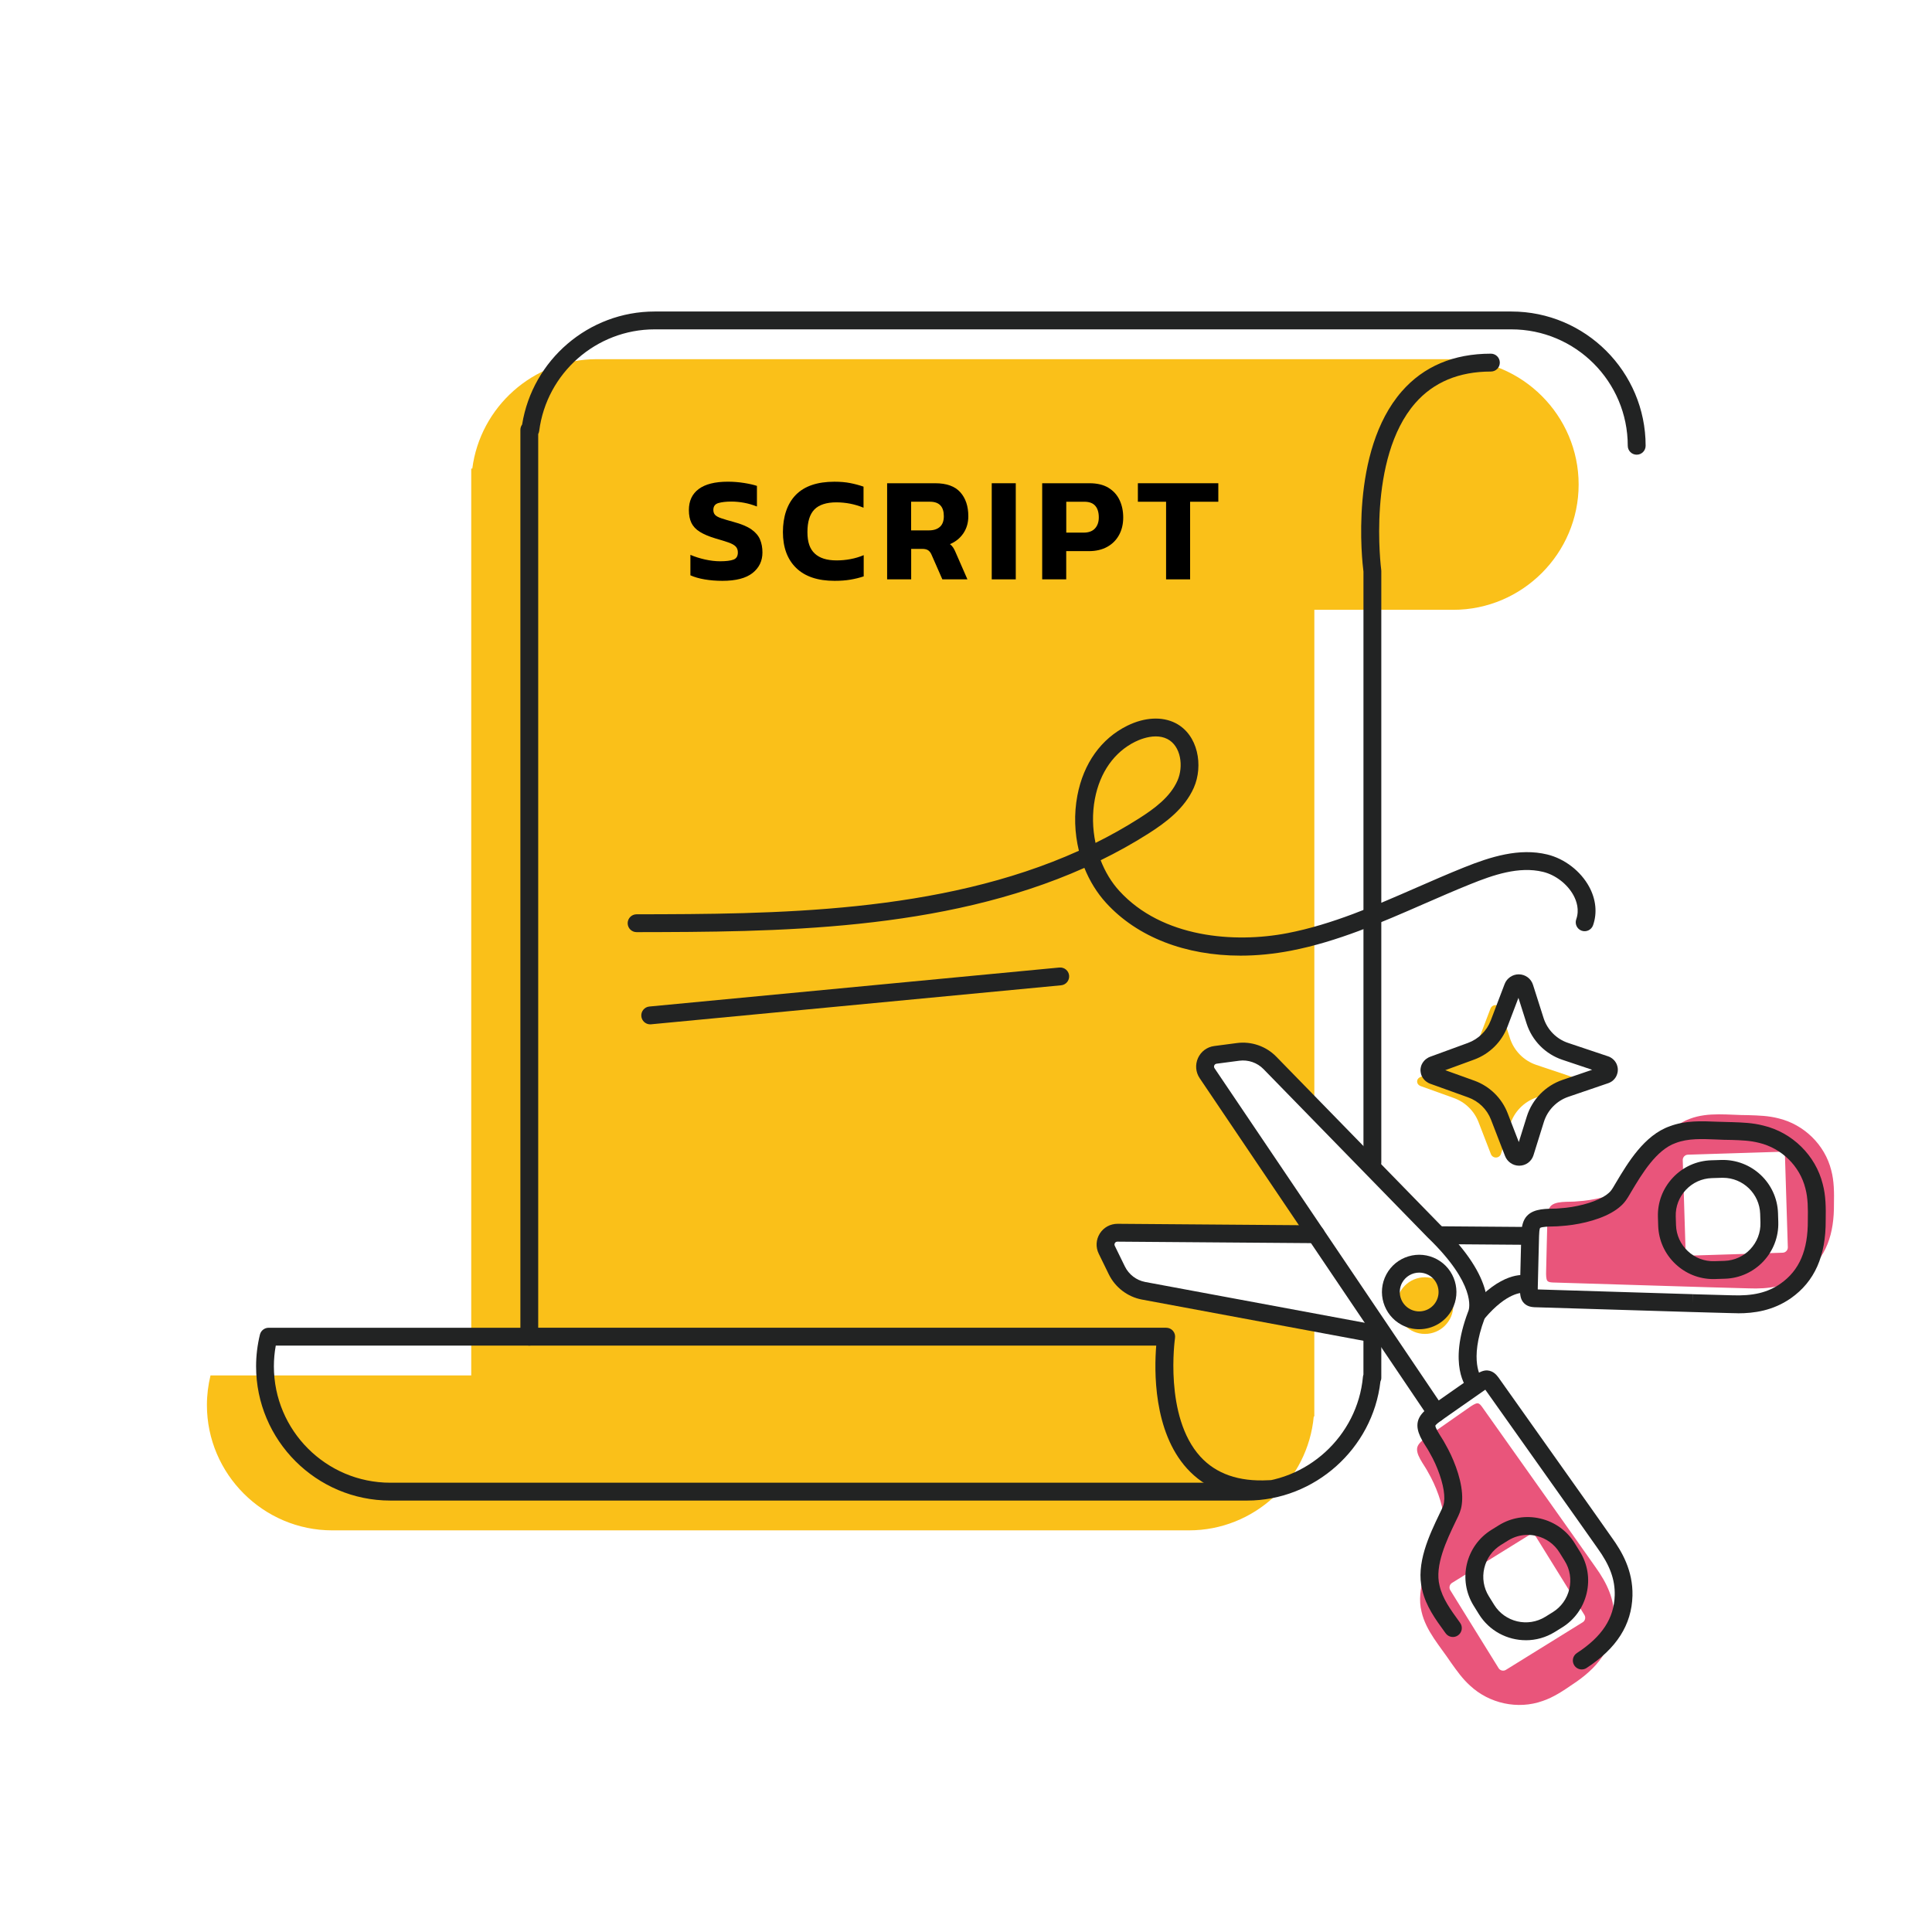 <?xml version="1.0" encoding="UTF-8"?><svg id="Capa_1" xmlns="http://www.w3.org/2000/svg" viewBox="0 0 800 800"><defs><style>.cls-1{fill:#e9557b;}.cls-2{fill:#222323;}.cls-3{fill:#fac019;}</style></defs><path class="cls-3" d="M601.78,148.73H247.02c-26.3,0-48.18,19.84-51.45,45.29h-.44v375.51h-107.96c-.96,3.94-1.49,8.04-1.49,12.27h0c0,28.54,23.35,51.89,51.89,51.89h354.76c26.95,0,49.26-20.82,51.67-47.18h.23v-39.95c-7.02-1.21-13.92-2.98-20.83-4.75-.29-.05-.57-.1-.86-.15-8.66-1.44-17.39-2.08-26.1-3.09-6.66-.77-13.63-2-20.09-4.38-5.27-.53-10.36-2.29-12.36-6.86-2.76-2.28-5.26-5.28-5.14-9.03.15-4.71,4.51-7.83,8.68-9.05,9.75-2.87,21.04,1.38,30.76,2.57,15.05,1.84,30.59,2.16,45.7.84-7.7-12.47-12.93-26.15-22.64-37.41-7.39-8.57-17.47-18.25-19.39-29.98-3.91-1.76-3.26-8.84,1.95-8.84,1.4,0,2.46.51,3.2,1.29.13.02.26.03.39.06,1.13.22,2.24.45,3.32.68.4-.28.83-.51,1.3-.68,4.76-1.76,10.41-.75,13.69,3.31.86,1.07,1.35,2.35,1.31,3.61,1.23.84,2.45,1.77,3.64,2.85,4.23,3.82,9.15,7.58,13.48,11.78v-206.82h57.55c28.54,0,51.89-23.35,51.89-51.89h0c0-28.54-23.35-51.89-51.89-51.89Z"/><path class="cls-2" d="M568.28,485.13c-2.04,0-3.7-1.65-3.7-3.7v-244.71c-.55-4.27-5.82-49.81,15.86-74.65,9.05-10.37,21.46-15.62,36.9-15.62,2.04,0,3.7,1.65,3.7,3.7s-1.65,3.7-3.7,3.7c-13.2,0-23.74,4.4-31.32,13.08-20.07,22.97-14.14,68.6-14.08,69.06.02.16.03.33.03.5v244.95c0,2.04-1.65,3.7-3.7,3.7Z"/><path class="cls-2" d="M516.39,621.35H161.63c-30.65,0-55.59-24.94-55.59-55.59,0-4.4.54-8.83,1.59-13.14.41-1.65,1.89-2.82,3.59-2.82h104.26V177.98c0-.82.27-1.57.72-2.19,4.3-26.8,27.58-46.8,54.87-46.8h354.76c30.65,0,55.59,24.94,55.59,55.59,0,2.04-1.65,3.7-3.7,3.7s-3.7-1.65-3.7-3.7c0-26.58-21.62-48.2-48.2-48.2h-354.76c-24.16,0-44.71,18.08-47.79,42.06-.06.46-.2.89-.41,1.28v373.77c0,2.04-1.65,3.7-3.7,3.7h-104.97c-.52,2.84-.78,5.71-.78,8.57,0,26.58,21.62,48.2,48.2,48.2h354.76c24.67,0,45.74-19.25,47.99-43.82.03-.33.1-.64.21-.94v-15.87c0-2.04,1.65-3.7,3.7-3.7s3.7,1.65,3.7,3.7v17.15c0,.58-.13,1.13-.37,1.62-3.19,27.72-27.2,49.25-55.22,49.25Z"/><path d="M299.17,240.51c-2.64,0-5.1-.2-7.39-.59-2.29-.39-4.25-.96-5.9-1.7v-8.47c1.81.78,3.82,1.42,6.03,1.92,2.2.49,4.3.74,6.27.74,2.47,0,4.32-.23,5.53-.68,1.22-.45,1.82-1.44,1.82-2.97,0-1.03-.3-1.85-.9-2.47-.6-.62-1.57-1.16-2.91-1.64-1.34-.47-3.16-1.04-5.47-1.7-2.72-.82-4.88-1.74-6.49-2.75-1.61-1.01-2.76-2.23-3.46-3.68-.7-1.44-1.05-3.21-1.05-5.32,0-3.79,1.36-6.7,4.08-8.71,2.72-2.02,6.74-3.03,12.05-3.03,2.31,0,4.55.18,6.74.53,2.18.35,3.96.75,5.31,1.21v8.53c-1.77-.7-3.55-1.22-5.35-1.55-1.79-.33-3.53-.49-5.22-.49-2.23,0-4.03.21-5.41.62-1.38.41-2.07,1.36-2.07,2.84,0,.87.25,1.56.74,2.07.49.52,1.35.98,2.56,1.39,1.22.41,2.87.91,4.98,1.48,3.26.87,5.75,1.91,7.48,3.12,1.73,1.22,2.92,2.62,3.58,4.2.66,1.59.99,3.37.99,5.35,0,3.5-1.36,6.34-4.08,8.5-2.72,2.16-6.88,3.25-12.49,3.25Z"/><path d="M345.58,240.51c-6.96,0-12.27-1.78-15.92-5.35-3.65-3.56-5.47-8.52-5.47-14.86s1.78-11.76,5.35-15.39c3.56-3.63,8.89-5.44,15.98-5.44,2.43,0,4.6.18,6.52.56,1.92.37,3.76.87,5.53,1.48v8.72c-3.58-1.48-7.35-2.22-11.31-2.22s-7.14.99-9.05,2.97c-1.92,1.98-2.87,5.09-2.87,9.33s1.01,7.01,3.03,8.9c2.02,1.9,5.03,2.84,9.02,2.84,1.94,0,3.85-.17,5.75-.53,1.9-.35,3.73-.9,5.5-1.64v8.78c-1.73.58-3.56,1.03-5.5,1.36-1.94.33-4.12.49-6.55.49Z"/><path d="M367.34,239.9v-39.8h19.9c4.7,0,8.16,1.24,10.38,3.71,2.22,2.47,3.34,5.79,3.34,9.95,0,2.68-.68,5.03-2.04,7.05-1.36,2.02-3.21,3.52-5.56,4.51.58.45,1.04.96,1.39,1.51.35.56.73,1.33,1.14,2.32l4.7,10.75h-10.38l-4.45-10.14c-.37-.87-.84-1.49-1.42-1.89-.58-.39-1.4-.59-2.47-.59h-4.57v12.61h-9.95ZM377.29,219.62h7.35c1.94,0,3.45-.48,4.54-1.45,1.09-.97,1.64-2.44,1.64-4.42,0-4-1.92-6-5.75-6h-7.79v11.87Z"/><path d="M410.66,239.9v-39.8h9.95v39.8h-9.95Z"/><path d="M431.55,239.9v-39.8h19.59c3.17,0,5.79.63,7.85,1.88,2.06,1.26,3.6,2.96,4.6,5.1,1.01,2.14,1.51,4.55,1.51,7.23s-.58,5.13-1.73,7.23c-1.15,2.1-2.79,3.74-4.91,4.91-2.12,1.17-4.65,1.76-7.57,1.76h-9.39v11.68h-9.95ZM441.51,220.55h7.17c2.1,0,3.68-.58,4.73-1.73,1.05-1.15,1.58-2.68,1.58-4.57,0-2.06-.48-3.66-1.45-4.79-.97-1.13-2.48-1.7-4.54-1.7h-7.48v12.79Z"/><path d="M482.85,239.9v-32.14h-11.68v-7.66h33.31v7.66h-11.68v32.14h-9.95Z"/><path class="cls-2" d="M513.66,395.71c-22.73,0-42.7-7.64-55.64-21.83-3.82-4.18-6.84-9.13-9-14.51-59,26.37-128.26,26.5-185.42,26.61h0c-2.04,0-3.69-1.65-3.7-3.69,0-2.04,1.65-3.7,3.69-3.7,56.65-.11,125.38-.23,183.16-26.31-1.8-7.36-2.08-15.2-.64-22.82,2.52-13.34,9.86-23.63,20.68-28.96,7.14-3.52,14.41-3.91,19.96-1.08,9.45,4.83,11.56,17.73,7.59,26.74-3.81,8.65-11.69,14.49-18.9,19.07-6.39,4.05-12.96,7.7-19.68,10.98,1.84,4.75,4.44,9.1,7.71,12.68,17.7,19.4,47.58,21.76,69.64,17.5,18.45-3.56,36.21-11.32,53.39-18.83,6.42-2.81,13.07-5.71,19.69-8.37,11.07-4.45,22.91-8.17,34.48-5.37,7.19,1.74,13.84,6.87,17.37,13.37,2.82,5.2,3.39,10.86,1.61,15.94-.68,1.92-2.79,2.93-4.71,2.26-1.92-.68-2.93-2.79-2.26-4.71,1.39-3.94.15-7.59-1.13-9.95-2.52-4.65-7.47-8.47-12.61-9.71-10.03-2.44-20.73,1.33-29.98,5.05-6.52,2.62-13.11,5.5-19.48,8.28-17.55,7.67-35.69,15.59-54.94,19.31-7.12,1.37-14.11,2.05-20.86,2.05ZM478.56,304.93c-3.53,0-6.88,1.41-8.51,2.21-8.68,4.28-14.61,12.7-16.69,23.7-1.13,5.99-.99,12.25.27,18.19,6.1-3.02,12.06-6.36,17.85-10.03,6.59-4.18,13.1-8.98,16.1-15.8,2.56-5.81,1.46-14.3-4.19-17.19-1.54-.79-3.2-1.08-4.82-1.08Z"/><path class="cls-2" d="M269.23,424.16c-1.88,0-3.49-1.43-3.67-3.35-.19-2.03,1.3-3.84,3.33-4.03l169.78-16.15c2.03-.18,3.84,1.3,4.03,3.33.19,2.03-1.3,3.84-3.33,4.03l-169.78,16.15c-.12.01-.24.02-.35.02Z"/><path class="cls-2" d="M522.13,620.42c-12.88,0-23.15-4.13-30.59-12.31-14.07-15.48-13.6-40.86-12.77-50.92H219.19c-2.04,0-3.7-1.65-3.7-3.7s1.65-3.7,3.7-3.7h263.71c1.08,0,2.1.47,2.8,1.28.7.82,1.01,1.9.85,2.96-.05.32-4.63,32.51,10.48,49.11,6.51,7.15,15.97,10.45,28.13,9.79,2.03-.1,3.78,1.45,3.89,3.49.11,2.04-1.45,3.78-3.49,3.89-1.16.06-2.3.09-3.42.09Z"/><path class="cls-1" d="M708.06,533.04c-17.02-.51-54.56-1.65-65.13-1.99-.88-.07-1.73-.09-2.24-.74-.5-.65-.51-2.51-.48-3.7.1-5.77.38-14.88.53-21.45.06-1.72.12-3.67.91-5.11,1.74-3.14,8.07-2.14,11.71-2.62,6.09-.35,14.07-2.14,19.18-5.04,1.18-.67,2.2-1.35,3.18-2.22,1.69-1.44,2.53-3.16,3.72-5.15,4.86-8.16,11.22-18.58,20.35-21.77,7.63-2.89,16.12-1.49,24.18-1.49,4.38.14,8.32.26,12.41,1.31,10.59,2.53,19.27,10.96,21.9,21.52,1.21,4.49,1.21,9.35,1.12,14.04.09,11.81-2.86,22.3-12.83,29.32-6.79,4.75-14.09,5.86-22.54,5.53-5.04-.11-11.09-.32-15.92-.44h-.05ZM736.88,476.94l-37.97,1.19c-1.2.04-2.15,1.05-2.12,2.25l1.17,37.41c.04,1.2,1.05,2.15,2.25,2.12l37.97-1.19c1.2-.04,2.15-1.05,2.12-2.25l-1.17-37.41c-.04-1.2-1.05-2.15-2.25-2.12Z"/><path class="cls-1" d="M651.38,635.75c2.77,3.96,6.3,8.89,9.18,13.02,4.95,6.86,8.06,13.56,7.86,21.84-.33,12.19-7.44,20.45-17.33,26.9-3.86,2.67-7.91,5.35-12.32,6.83-10.24,3.65-22.07,1.08-30.04-6.35-3.14-2.83-5.42-6.05-7.96-9.62-4.47-6.72-10.32-13.01-12.13-20.97-2.4-9.38,2.78-20.43,6.88-29,.99-2.09,1.96-3.75,2.23-5.95.18-1.3.19-2.52.09-3.88-.42-5.85-3.33-13.5-6.41-18.77-1.61-3.3-5.95-8.01-4.29-11.2.77-1.45,2.36-2.58,3.76-3.58,5.39-3.75,12.83-9.03,17.58-12.3.97-.68,2.53-1.7,3.34-1.65.83.07,1.31.76,1.85,1.46,6.13,8.62,27.85,39.27,37.68,53.17l.03.04ZM656.08,668.73l-20.01-32.29c-.63-1.02-1.99-1.34-3.01-.71l-31.82,19.72c-1.02.63-1.34,1.99-.71,3.01l20.01,32.29c.63,1.02,1.99,1.34,3.01.71l31.82-19.72c1.02-.63,1.34-1.99.71-3.01Z"/><path class="cls-2" d="M719.64,543.79c-.99,0-1.95-.02-2.87-.06-2.82-.06-6.03-.16-9.16-.25-2.35-.07-4.64-.14-6.71-.19-.01,0-.02,0-.03,0h-.05c-16.38-.49-54.27-1.65-65.13-1.99-.05,0-.1,0-.16,0h-.15c-1.12-.09-3.22-.24-4.71-2.13-1.01-1.32-1.36-3.07-1.27-6.1.06-3.24.17-7.59.29-11.95.09-3.31.18-6.63.24-9.47,0-.02,0-.1,0-.11.07-2,.16-4.49,1.35-6.68,2.33-4.19,7.65-4.3,11.54-4.37,1.12-.02,2.17-.04,2.93-.14.09-.01.18-.02.27-.03,6.23-.36,13.46-2.23,17.57-4.56,1.05-.59,1.84-1.14,2.56-1.78.99-.85,1.59-1.88,2.43-3.32.18-.31.37-.63.57-.96,4.94-8.28,11.71-19.63,22.26-23.34,6.46-2.44,13.15-2.15,19.63-1.88,2.06.09,4.01.12,5.94.17h.22c4.41.15,8.57.29,12.99,1.43,11.95,2.85,21.62,12.36,24.56,24.2,1.3,4.81,1.32,9.82,1.23,14.95.11,14.85-4.6,25.42-14.39,32.32-7.48,5.23-15.39,6.26-21.94,6.26ZM636.77,533.93c11.85.38,48.29,1.49,64.28,1.97l-.06,3.7.09-3.69c2.08.05,4.39.12,6.74.19,3.11.09,6.3.19,9.17.25,8.89.35,14.97-1.11,20.34-4.86,7.77-5.47,11.35-13.82,11.25-26.26,0-.03,0-.06,0-.1.08-4.6.07-9.05-1-13.02-2.3-9.26-9.83-16.65-19.19-18.88-3.69-.95-7.29-1.07-11.45-1.21h-.16c-2.03,0-4.08-.09-6.07-.18-6.01-.25-11.68-.5-16.74,1.42-.03.01-.06.02-.09.03-8.04,2.81-14.03,12.84-18.4,20.17-.19.31-.36.61-.53.9-1.02,1.74-2.07,3.55-3.97,5.17-1.06.94-2.27,1.78-3.76,2.63-6.22,3.52-14.98,5.16-20.66,5.5-1.13.14-2.34.16-3.62.19-1.46.03-4.47.09-5.24.62-.31.68-.37,2.2-.41,3.32-.06,2.86-.15,6.19-.24,9.51-.12,4.33-.23,8.67-.29,11.93,0,.26,0,.5,0,.7ZM636.86,535.28h0Z"/><path class="cls-2" d="M709.39,529.63c-5.8,0-11.31-2.19-15.58-6.2-4.45-4.18-7-9.82-7.19-15.89l-.11-3.59c-.19-6.07,2.01-11.86,6.19-16.31,4.18-4.45,9.82-7,15.89-7.19l4.15-.13c12.58-.37,23.11,9.51,23.5,22.08l.11,3.59c.39,12.57-9.51,23.11-22.08,23.5l-4.15.13c-.24,0-.48.01-.72.01ZM713.45,487.7c-.16,0-.32,0-.49,0l-4.15.13c-4.09.13-7.91,1.86-10.73,4.87-2.83,3.01-4.32,6.92-4.19,11.02l.11,3.59c.13,4.09,1.86,7.91,4.87,10.73,3.01,2.83,6.91,4.32,11.02,4.19l4.15-.13c8.49-.27,15.19-7.39,14.92-15.88h0l-.11-3.59c-.26-8.33-7.12-14.93-15.4-14.93Z"/><path class="cls-2" d="M654.98,691.28c-1.21,0-2.39-.59-3.1-1.68-1.12-1.71-.63-4,1.08-5.11,10.42-6.8,15.4-14.39,15.66-23.91.16-6.54-1.98-12.4-7.16-19.57-1.67-2.39-3.51-4.99-5.3-7.52-1.37-1.93-2.71-3.83-3.91-5.54-10.1-14.27-30.71-43.35-37.21-52.5-.16.11-.34.23-.55.37-2.71,1.87-6.25,4.36-9.79,6.84-2.73,1.92-5.46,3.84-7.81,5.47-.9.65-2.12,1.52-2.55,2.18,0,.94,1.6,3.47,2.38,4.7.68,1.08,1.33,2.09,1.84,3.12,2.86,4.92,6.34,13.13,6.84,20.26.12,1.71.08,3.19-.12,4.64-.3,2.42-1.21,4.29-2.1,6.1-.15.3-.3.61-.45.93-3.69,7.7-8.75,18.24-6.64,26.49,0,.03.02.06.02.1,1.2,5.28,4.54,9.87,8.07,14.74l.42.59c1.2,1.65.83,3.96-.82,5.16-1.65,1.2-3.96.83-5.16-.82l-.42-.58c-3.81-5.24-7.75-10.66-9.29-17.39-2.75-10.84,2.97-22.76,7.14-31.46.16-.34.32-.67.48-1,.73-1.49,1.26-2.57,1.41-3.81.14-1,.16-1.96.07-3.17-.33-4.71-2.77-11.77-5.92-17.17-.05-.08-.09-.16-.13-.24-.34-.69-.9-1.58-1.5-2.52-2.09-3.28-4.94-7.78-2.75-12,1.18-2.23,3.21-3.69,4.84-4.85.01,0,.07-.05.09-.06,2.34-1.63,5.06-3.54,7.78-5.45,3.56-2.5,7.11-5,9.81-6.86,2.44-1.72,4.1-2.39,5.68-2.29,2.47.21,3.76,1.87,4.45,2.76l.09.12s.06.08.09.12c5.89,8.28,27.33,38.55,37.69,53.17,1.24,1.76,2.57,3.65,3.93,5.57,1.8,2.55,3.65,5.16,5.29,7.52,4.08,5.65,8.77,13.55,8.52,24.04-.33,12-6.55,21.78-19.01,29.91-.62.41-1.32.6-2.02.6ZM616.22,574.78h0Z"/><path class="cls-2" d="M631.81,679.18c-7.64,0-15.11-3.83-19.42-10.78l-2.19-3.53c-6.62-10.69-3.32-24.77,7.37-31.39l3.05-1.89c5.16-3.2,11.28-4.19,17.22-2.79,5.94,1.4,10.98,5.01,14.18,10.17l2.19,3.53c3.2,5.16,4.19,11.27,2.79,17.22-1.4,5.94-5.01,10.98-10.16,14.17l-3.05,1.89c-3.73,2.31-7.88,3.41-11.97,3.41ZM632.57,635.56c-2.83,0-5.6.78-8.05,2.3l-3.05,1.89c-3.48,2.16-5.92,5.56-6.86,9.58-.94,4.02-.28,8.15,1.88,11.63l2.19,3.53c4.47,7.22,13.99,9.46,21.22,4.98l3.05-1.89h0c3.48-2.16,5.92-5.56,6.86-9.58.94-4.02.28-8.15-1.88-11.63l-2.19-3.53c-2.16-3.48-5.56-5.92-9.58-6.86-1.19-.28-2.39-.42-3.58-.42Z"/><path class="cls-2" d="M594.79,588.8c-1.19,0-2.35-.57-3.07-1.63l-94.95-140.7c-1.68-2.49-1.94-5.6-.71-8.34,1.23-2.73,3.74-4.6,6.71-4.99l9.43-1.24c5.97-.79,12.06,1.32,16.27,5.63l67.86,69.58c23.97,23.09,19.57,36.35,18.43,38.81-6.66,17.72-1.31,24.64-1.25,24.7l-.06-.07-5.48,4.96c-.89-.98-8.44-10.23-.06-32.36.08-.21.07-.22.16-.38.31-.87,3.26-10.97-16.9-30.37-.03-.03-.06-.05-.08-.08l-67.9-69.63c-2.59-2.66-6.33-3.95-10.01-3.47l-9.43,1.24c-.58.08-.84.47-.94.7-.1.23-.23.68.1,1.17l94.95,140.7c1.14,1.69.7,3.99-1,5.13-.63.43-1.35.63-2.06.63ZM608.11,542.71h0s0,0,0,0Z"/><path class="cls-2" d="M632.46,515.45h-.03l-36.54-.28c-2.04-.02-3.68-1.68-3.67-3.72.02-2.03,1.67-3.67,3.69-3.67h.03l36.54.28c2.04.02,3.68,1.68,3.67,3.72-.02,2.03-1.67,3.67-3.69,3.67Z"/><path class="cls-2" d="M572.36,556.56c-.22,0-.45-.02-.68-.06l-98.84-18.38c-5.93-1.12-11.05-5.02-13.7-10.44l-4.18-8.55c-1.32-2.69-1.15-5.82.45-8.36,1.6-2.54,4.33-4.01,7.34-4.02l82.13.63c2.04.02,3.68,1.68,3.67,3.72-.02,2.03-1.67,3.67-3.69,3.67h-.03l-82.13-.63c-.62,0-.9.35-1.03.56-.13.21-.32.65-.06,1.17l4.18,8.55c1.63,3.33,4.78,5.73,8.42,6.42l98.83,18.37c2.01.37,3.33,2.3,2.96,4.31-.33,1.78-1.88,3.02-3.63,3.02Z"/><path class="cls-2" d="M611.92,547.27c-.84,0-1.69-.29-2.38-.87-1.56-1.32-1.75-3.65-.44-5.21,12.36-14.62,21.76-13.33,22.79-13.13l-1.38,7.26s.05.01.14.02c-.05,0-6.45-.56-15.9,10.62-.73.86-1.77,1.31-2.82,1.31Z"/><circle class="cls-3" cx="590.04" cy="540.62" r="11.73"/><path class="cls-2" d="M587.62,550.41c-2.46,0-4.95-.59-7.26-1.83-7.49-4.02-10.32-13.39-6.3-20.88,1.95-3.63,5.19-6.28,9.14-7.47,3.94-1.19,8.12-.77,11.75,1.17,7.49,4.02,10.32,13.39,6.3,20.88-2.78,5.18-8.11,8.13-13.62,8.13ZM587.66,526.96c-2.87,0-5.64,1.54-7.09,4.23-2.09,3.9-.62,8.78,3.28,10.88h0c1.89,1.01,4.06,1.23,6.12.61,2.05-.62,3.74-2,4.76-3.89,2.09-3.9.62-8.78-3.28-10.88-1.21-.65-2.5-.95-3.78-.95Z"/><path class="cls-3" d="M619.25,416.2c-.92,0-1.74.56-2.07,1.42l-5.05,13.26c-1.78,4.67-5.5,8.33-10.2,10.06l-13.87,5.07c-.1.04-.18.12-.27.17-.08.04-.15.08-.22.14-.11.08-.2.16-.29.26-.14.16-.26.33-.34.52-.04.12-.09.24-.1.36-.03.12-.04.24-.04.36l.05.39c.02.12.06.24.11.36.09.2.21.37.35.53.08.1.18.17.28.25.06.04.12.08.19.12.1.06.19.15.31.19l13.89,5c4.71,1.69,8.45,5.33,10.25,9.99l5.12,13.24c.33.86,1.16,1.43,2.08,1.42.96,0,1.82-.64,2.1-1.55l3.79-12.13c1.64-5.25,5.69-9.4,10.89-11.19l14.56-4.97c.17-.06.32-.14.45-.23.09-.06.18-.12.26-.21.19-.18.34-.41.45-.68.03-.08.06-.17.07-.26.04-.14.06-.29.06-.44s-.02-.3-.06-.44c-.02-.09-.05-.18-.08-.26-.09-.24-.24-.45-.41-.63-.08-.08-.15-.14-.23-.19-.17-.12-.33-.22-.53-.28l-14.58-4.89c-5.21-1.75-9.28-5.89-10.95-11.11l-3.85-12.11c-.29-.93-1.15-1.55-2.11-1.54Z"/><path class="cls-2" d="M629.03,482.69c-2.55,0-4.88-1.6-5.81-3.98l-5.83-15.08c-1.66-4.31-5.12-7.67-9.47-9.23l-15.83-5.7c-.53-.19-.9-.44-1.09-.58-.13-.08-.27-.17-.41-.27-.29-.22-.59-.47-.89-.81-.43-.48-.78-1.01-1.02-1.57-.03-.06-.05-.12-.07-.18-.09-.24-.25-.67-.33-1.23l-.06-.49c-.02-.14-.03-.29-.03-.43,0-.37.04-.75.12-1.11.08-.45.21-.8.29-1.01.02-.06.05-.13.08-.19.24-.55.58-1.07,1.01-1.55.29-.34.63-.61.85-.78.17-.13.35-.25.53-.35.21-.15.58-.38,1.07-.55l15.72-5.75c4.35-1.6,7.79-4.99,9.43-9.3l5.75-15.1c.91-2.39,3.25-3.99,5.8-4h.02c2.74,0,5.12,1.75,5.93,4.36l4.38,13.76c1.54,4.82,5.32,8.67,10.12,10.27l16.58,5.56c.73.23,1.27.59,1.62.84.04.03.09.06.13.1.2.16.39.31.58.51.04.04.07.07.11.11.53.57.93,1.2,1.19,1.87.1.25.18.5.23.75.12.43.18.89.18,1.37,0,.5-.06.96-.17,1.4-.06.26-.14.53-.25.78-.28.73-.72,1.41-1.28,1.97-.36.38-.7.61-.88.73-.4.27-.84.49-1.3.66l-16.66,5.69c-4.79,1.65-8.56,5.52-10.07,10.34l-4.31,13.81c-.8,2.6-3.18,4.36-5.91,4.36h-.02ZM627.9,476.13s0,0,0,0h0ZM598.44,443.14l11.98,4.31c6.37,2.28,11.43,7.21,13.87,13.52l4.62,11.94,3.31-10.6c2.21-7.06,7.71-12.72,14.73-15.13l12.32-4.21-12.34-4.14c-7.02-2.35-12.56-7.98-14.81-15.04l-3.37-10.6-4.55,11.96c-2.4,6.31-7.43,11.27-13.8,13.61l-11.96,4.38ZM594.69,444.51l-.09.03s.06-.02.09-.03ZM663.63,444.44s0,0,0,0c0,0,0,0,0,0ZM591.18,438.06s-.01,0-.02,0c0,0,.01,0,.02,0ZM627.73,410s0,.01,0,.02v-.02Z"/></svg>